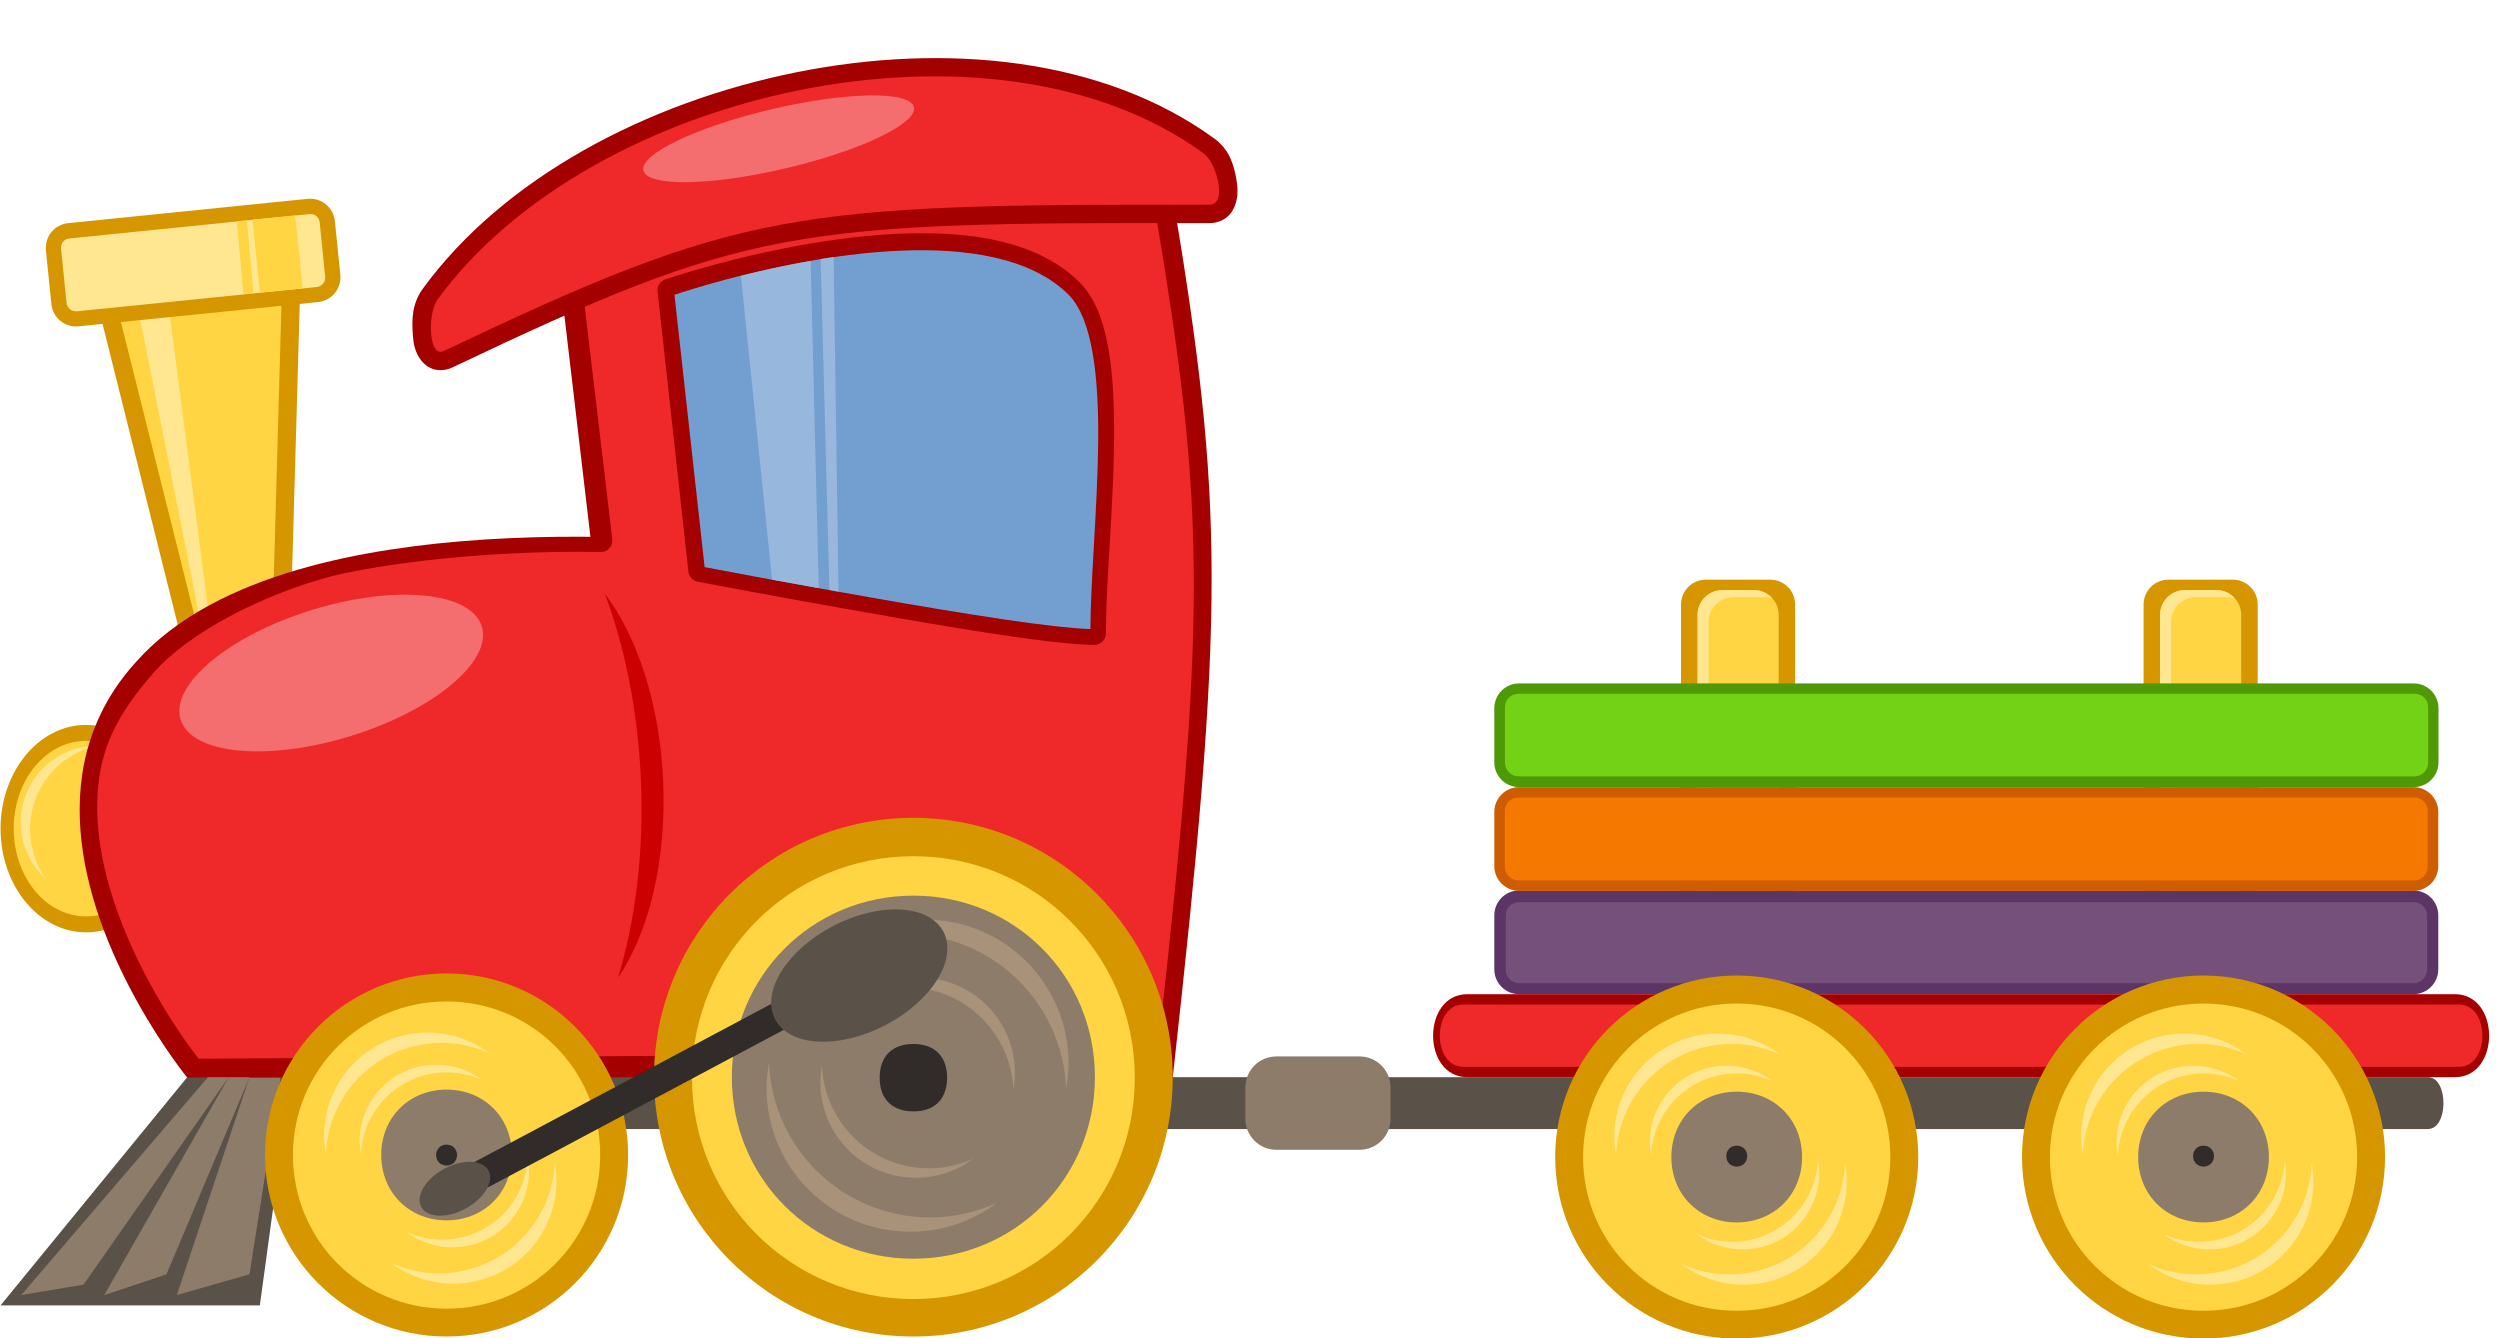 <?xml version="1.0" encoding="UTF-8"?><svg xmlns="http://www.w3.org/2000/svg" xmlns:xlink="http://www.w3.org/1999/xlink" height="129.0" preserveAspectRatio="xMidYMid meet" version="1.0" viewBox="0.0 -5.3 241.0 129.0" width="241.0" zoomAndPan="magnify"><g><g><path d="m164.45 978.94h6.202c1.329 0 2.399 1.07 2.399 2.399v40.202c0 1.329-1.07 2.399-2.399 2.399h-6.202c-1.329 0-2.399-1.07-2.399-2.399v-40.202c0-1.329 1.07-2.399 2.399-2.399z" fill="#d69600" transform="translate(0 -928.36)"/></g><g><path d="m166.04 979.94h3.024c1.329 0 2.399 1.07 2.399 2.399v38.202c0 1.329-1.07 2.399-2.399 2.399h-3.024c-1.329 0-2.399-1.07-2.399-2.399v-38.202c0-1.329 1.07-2.399 2.399-2.399z" fill="#ffd543" transform="translate(0 -928.36)"/></g><g><path d="m166.05 979.94c-1.329 0-2.406 1.077-2.406 2.406v38.187c0 1.08 0.71 1.978 1.688 2.281-0.374-0.423-0.625-0.982-0.625-1.594v-38.187c0-1.329 1.077-2.406 2.406-2.406h3.031c0.254 0 0.489 0.052 0.719 0.125-0.439-0.499-1.093-0.812-1.812-0.812h-3z" fill="#ffe791" transform="translate(0 -928.36)"/></g><g><path d="m209.04 978.94h6.202c1.329 0 2.399 1.07 2.399 2.399v40.202c0 1.329-1.07 2.399-2.399 2.399h-6.202c-1.329 0-2.399-1.07-2.399-2.399v-40.202c0-1.329 1.07-2.399 2.399-2.399z" fill="#d69600" transform="translate(0 -928.36)"/></g><g><path d="m210.63 979.94h3.024c1.329 0 2.399 1.07 2.399 2.399v38.202c0 1.329-1.07 2.399-2.399 2.399h-3.024c-1.329 0-2.399-1.07-2.399-2.399v-38.202c0-1.329 1.07-2.399 2.399-2.399z" fill="#ffd543" transform="translate(0 -928.36)"/></g><g><path d="m210.63 979.94c-1.329 0-2.406 1.077-2.406 2.406v38.187c0 1.08 0.71 1.978 1.688 2.281-0.374-0.423-0.625-0.982-0.625-1.594v-38.187c0-1.329 1.077-2.406 2.406-2.406h3.031c0.254 0 0.489 0.052 0.719 0.125-0.439-0.499-1.093-0.812-1.812-0.812h-3z" fill="#ffe791" transform="translate(0 -928.36)"/></g><g><path d="m146.45 1008.9h86.202c1.329 0 2.399 1.07 2.399 2.399v5.202c0 1.329-1.07 2.399-2.399 2.399h-86.202c-1.329 0-2.399-1.07-2.399-2.399v-5.202c0-1.329 1.07-2.399 2.399-2.399z" fill="#5c3566" transform="translate(0 -928.36)"/></g><g><path d="m146.47,1010.029c-.749,0-1.312.55-1.312,1.281v5.219c0,.732.581,1.312 1.312,1.312h86.188c.732,0 1.312-.581 1.312-1.312v-5.219c0-.732-.564-1.281-1.312-1.281h-86.188z" fill="#75507b" transform="translate(0 -928.36)"/></g><g><path d="m146.45 998.94h86.202c1.329 0 2.399 1.07 2.399 2.399v5.202c0 1.329-1.07 2.399-2.399 2.399h-86.202c-1.329 0-2.399-1.07-2.399-2.399v-5.202c0-1.329 1.07-2.399 2.399-2.399z" fill="#ce5c00" transform="translate(0 -928.36)"/></g><g><path d="m146.38 999.94c-0.75 0-1.315 0.563-1.315 1.312v5.343c0 0.749 0.582 1.344 1.315 1.344h86.332c0.733 0 1.315-0.595 1.315-1.344v-5.343c0-0.749-0.565-1.312-1.315-1.312h-86.332z" fill="#f57900" transform="translate(0 -928.36)"/></g><g><path d="m146.45 988.94h86.223c1.329 0 2.399 1.07 2.399 2.399v5.202c0 1.329-1.07 2.399-2.399 2.399h-86.223c-1.329 0-2.399-1.07-2.399-2.399v-5.202c0-1.329 1.07-2.399 2.399-2.399z" fill="#4e9a06" transform="translate(0 -928.36)"/></g><g><path d="m146.39 989.94c-0.75 0-1.315 0.56-1.315 1.306v5.318c0 0.745 0.582 1.337 1.315 1.337h86.368c0.733 0 1.315-0.592 1.315-1.337v-5.318c0-0.745-0.565-1.306-1.315-1.306h-86.368z" fill="#73d216" transform="translate(0 -928.36)"/></g><g><path d="m129.05 1026.9h105c2 0 2 5 0 5h-105v-5z" fill="#5a5148" transform="translate(0 -928.36)"/></g><g><path d="m8.05 946.94h21l-1 35-10 5-10-40z" fill="#d69600" transform="translate(0 -928.36)"/></g><g><path d="m10.3 948.7 8.938 35.688 7.094-3.531 0.906-32.156h-16.938z" fill="#ffd543" transform="translate(0 -928.36)"/></g><g><path d="m18.05 1026.9h105v5h-105v-5z" fill="#5a5148" transform="translate(0 -928.36)"/></g><g><path d="m18.05 1026.9h10l-3 22h-25l18-22z" fill="#5a5148" transform="translate(0 -928.36)"/></g><g><path d="m27.05 1026.9-3 19-7 2 7-21h3z" fill="#8d7c6a" transform="translate(0 -928.36)"/></g><g><path d="m80 131c0 13.807-11.193 25-25 25s-25-11.193-25-25 11.193-25 25-25 25 11.193 25 25z" fill="#d69600" transform="matrix(.33 0 0 .4 -9.846 22.18)"/></g><g><path d="m55 109.84c-11.73 0-21.156 9.427-21.156 21.156s9.427 21.156 21.156 21.156 21.156-9.427 21.156-21.156-9.427-21.156-21.156-21.156z" fill="#ffd543" transform="matrix(.33 0 0 .4 -9.846 22.18)"/></g><g><path d="m2.144 1003.8c-0.807-4.021 1.777-7.904 5.798-8.711 0.428-0.086 0.858-0.118 1.28-0.13-4.308 1.059-7.041 5.298-6.159 9.691 0.241 1.201 0.74 2.273 1.408 3.204-1.148-1.028-1.998-2.42-2.327-4.055z" fill="#ffe791" transform="translate(0 -928.36)"/></g><g><path d="m53.05 941.94s46.279-14.551 60 0c5 30 5 40 0 85h-50l-10-85z" fill="#a40000" transform="translate(0 -928.36)"/></g><g><path d="m13.408 953.34 2.909-0.277 3.741 28.68-0.831 0.762-5.819-29.164z" fill="#ffe791" transform="translate(0 -928.36)"/></g><g><path d="m13.05 986.94c1.945-2.213 4.385-4.046 7.177-5.558 2.558-1.385 5.412-2.502 8.454-3.393 2.836-0.831 5.836-1.467 8.91-1.944 2.98-0.462 6.03-0.775 9.071-0.972 3.078-0.199 6.145-0.279 9.12-0.274 3.18 5e-3 6.254 0.107 9.12 0.264 3.376 0.185 6.463 0.446 9.097 0.715 5.523 0.564 9.05 1.162 9.05 1.162v50h-65s-2.351-2.878-4.814-7.311c-1.278-2.3-2.587-5.02-3.613-7.972-0.937-2.698-1.638-5.591-1.864-8.538-0.221-2.88 0.013-5.81 0.923-8.66 0.833-2.607 2.232-5.147 4.369-7.519" fill="#a40000" transform="translate(0 -928.36)"/></g><g><path d="m90.7 938.64c-2.97 0.033-5.991 0.241-8.953 0.56-3.064 0.331-6.064 0.782-8.879 1.283-3.233 0.576-6.222 1.219-8.782 1.824-4.825 1.14-8.126 2.144-8.666 2.309l0.903 7.621 0.903 7.62 0.903 7.621 0.903 7.622c0.063 0.601-0.486 1.191-1.093 1.177-2.669-0.056-5.612-0.013-8.63 0.136-2.856 0.141-5.779 0.376-8.601 0.711-3.019 0.358-5.924 0.83-8.507 1.422-2.165 0.563-4.364 1.319-6.467 2.215-2.168 0.923-4.235 1.995-6.059 3.155-2.152 1.369-3.965 2.862-5.205 4.38-1.616 1.893-2.771 3.596-3.568 5.279-0.941 1.987-1.385 3.946-1.502 6.16-0.109 2.05 0.092 4.139 0.505 6.195 0.411 2.045 1.033 4.058 1.772 5.969 0.993 2.567 2.16 4.899 3.275 6.867 2.046 3.612 3.912 5.996 4.194 6.354l8.961-0.055 8.962-0.055 8.961-0.055 8.96-0.055 8.961-0.055h47.605c0.351-3.15 0.675-6.12 0.974-8.931 0.337-3.172 0.64-6.141 0.91-8.938 0.308-3.192 0.573-6.159 0.794-8.947 0.254-3.201 0.451-6.167 0.591-8.964 0.159-3.176 0.244-6.136 0.255-8.979 0.012-3.089-0.063-6.039-0.225-8.979-0.163-2.951-0.414-5.891-0.752-8.95-0.314-2.833-0.703-5.768-1.167-8.907-0.411-2.774-0.88-5.708-1.409-8.872-1.618-1.635-3.758-2.87-6.266-3.767-2.156-0.771-4.585-1.292-7.19-1.605-2.339-0.28-4.819-0.392-7.371-0.364h-4.8e-5" fill="#ef292a" transform="translate(0 -928.36)"/></g><g><path d="m86.55 945.6c-11.115 0.499-22.438 4.406-22.438 4.406a1.109 1.109 0 0 0 -0.719 1.188l2.969 26.969a1.109 1.109 0 0 0 0.875 0.969s7.907 1.506 16.625 3.031c4.359 0.763 8.924 1.551 12.812 2.125s7.052 0.938 8.844 0.938a1.109 1.109 0 0 0 1.094 -1.094c0-4.897 0.71-11.944 0.781-18.406 0.036-3.231-0.069-6.304-0.531-8.969s-1.259-4.946-2.781-6.469c-4.133-4.133-10.864-4.987-17.531-4.688z" fill="#a40000" transform="translate(0 -928.36)"/></g><g><path d="m76.712 930.04c-14.437 2.91-28.203 10.223-35.948 20.844-1.036 1.42-1.079 2.939-0.968 4.432 0.056 0.747 0.137 1.453 0.619 2.222 0.241 0.385 0.641 0.846 1.265 1.073s1.374 0.135 1.876-0.104c28.506-13.553 32.772-14.03 73.065-13.937 0.559 1e-3 1.211-0.204 1.66-0.581s0.684-0.845 0.821-1.266c0.273-0.841 0.217-1.603 0.091-2.341-0.254-1.476-0.688-2.912-2.123-3.958-10.688-7.793-25.921-9.294-40.359-6.384z" fill="#a40000" transform="translate(0 -928.36)"/></g><g><path d="m113.05 1026.9c0 13.807-11.193 25-25 25s-25-11.193-25-25 11.193-25 25-25 25 11.193 25 25z" fill="#d69600" transform="translate(0 -928.36)"/></g><g><path d="m60.55 1034.4c0 9.665-7.835 17.5-17.5 17.5s-17.5-7.835-17.5-17.5 7.835-17.5 17.5-17.5 17.5 7.835 17.5 17.5z" fill="#d69600" transform="translate(0 -928.36)"/></g><g><path d="m88.05 1005.6c-11.826 0-21.344 9.518-21.344 21.344s9.518 21.344 21.344 21.344 21.344-9.518 21.344-21.344-9.518-21.344-21.344-21.344z" fill="#ffd543" transform="translate(0 -928.36)"/></g><g><path d="m43.05 1019.6c-8.211 0-14.809 6.599-14.809 14.809s6.599 14.809 14.809 14.809 14.809-6.599 14.809-14.809-6.599-14.809-14.809-14.809z" fill="#ffd543" transform="translate(0 -928.36)"/></g><g><path d="m86.675 947.23c-10.299 0.462-20.705 3.926-21.656 4.25l2.906 26.25c0.317 0.061 7.728 1.478 16.25 2.969 4.351 0.761 8.885 1.524 12.75 2.094 3.619 0.534 6.547 0.862 8.188 0.906 0.038-5.005 0.682-11.735 0.75-17.906 0.035-3.177-0.097-6.184-0.531-8.688s-1.175-4.487-2.312-5.625c-3.593-3.593-9.87-4.54-16.344-4.25z" fill="#739fd0" transform="translate(0 -928.36)"/></g><g><path d="m88.05 1009.4c-9.755 0-17.5 7.745-17.5 17.5s7.745 17.5 17.5 17.5 17.5-7.745 17.5-17.5-7.745-17.5-17.5-17.5z" fill="#8d7c6a" transform="translate(0 -928.36)"/></g><g><path d="m89.124 1011.7c7.696 0 13.883 6.188 13.883 13.884 0 0.819-0.1 1.623-0.234 2.402-0.356-8.316-7.145-14.908-15.553-14.908-2.299 0-4.455 0.521-6.415 1.406 2.316-1.731 5.189-2.783 8.318-2.783z" fill="#a8927a" transform="translate(0 -928.36)"/></g><g><path d="m43.05 1028.1c-3.613 0-6.3 2.687-6.3 6.3s2.687 6.3 6.3 6.3 6.3-2.687 6.3-6.3-2.687-6.3-6.3-6.3z" fill="#8d7c6a" transform="translate(0 -928.36)"/></g><g><path d="m43.606 1043.3c4.102 0 7.4-3.298 7.4-7.4 0-0.436-0.053-0.865-0.125-1.28-0.19 4.432-3.808 7.946-8.29 7.946-1.225 0-2.374-0.278-3.419-0.749 1.234 0.923 2.765 1.483 4.434 1.483z" fill="#ffe791" transform="translate(0 -928.36)"/></g><g><path d="m45.133 1035.4 38.278-20.392 1.493 2.345-38.278 20.392-1.493-2.345z" fill="#312c29" transform="translate(0 -928.36)"/></g><g><path d="m88.616 1017.3c5.115 0 9.227 4.113 9.227 9.227 0 0.544-0.066 1.079-0.156 1.596-0.237-5.527-4.749-9.909-10.337-9.909-1.528 0-2.961 0.346-4.263 0.934 1.539-1.151 3.449-1.849 5.529-1.849z" fill="#a8927a" transform="translate(0 -928.36)"/></g><g><path d="m90.956 1012.9c1.372 2.65-1.151 6.681-5.636 9.003s-9.233 2.056-10.605-0.594 1.151-6.681 5.636-9.003 9.233-2.056 10.605 0.594z" fill="#5a5148" transform="translate(0 -928.36)"/></g><g><path d="m47.089 1035.9c0.572 1.058-0.415 2.7-2.204 3.669s-3.705 0.897-4.277-0.161 0.415-2.7 2.204-3.669 3.705-0.896 4.277 0.161z" fill="#5a5148" transform="translate(0 -928.36)"/></g><g><path d="m42.183 951.93c14.763-20.245 53.589-28.857 73.833-14.094 1.347 0.982 2.275 4.967 0.609 4.963-40.311-0.093-45.274 0.516-73.833 14.094-1.505 0.716-1.591-3.616-0.609-4.963z" fill="#ef292a" transform="translate(0 -928.36)"/></g><g><path d="m20.05 1026.9h2l-14 20-6 1 18-21z" fill="#8d7c6a" transform="translate(0 -928.36)"/></g><g><path d="m22.05 1026.9 2 0.01-8 18.994-6 2 12-21v-5e-4z" fill="#8d7c6a" transform="translate(0 -928.36)"/></g><g><path d="m123.05 1024.9h8c1.662 0 3 1.338 3 3v3c0 1.662-1.338 3-3 3h-8c-1.662 0-3-1.338-3-3v-3c0-1.662 1.338-3 3-3z" fill="#8d7c6a" transform="translate(0 -928.36)"/></g><g><path d="m78.144 948.22c-2.475 0.431-4.754 0.944-6.719 1.438l3 29.281c1.291 0.238 2.957 0.534 4.5 0.812l-0.781-31.531z" fill="#97b8dc" transform="translate(0 -928.36)"/></g><g><path d="m80.362,947.841c-.422.061-.836.121-1.25.188l.844,31.906 .875.156-.469-32.25z" fill="#97b8dc" transform="translate(0 -928.36)"/></g><g><path d="m6.571 944.57 23.084-2.341c1.322-0.134 2.495 0.823 2.629 2.145l0.525 5.175c0.134 1.322-0.823 2.495-2.145 2.629l-23.084 2.341c-1.322 0.134-2.495-0.823-2.629-2.145l-0.525-5.175c-0.134-1.322 0.823-2.495 2.145-2.629z" fill="#d69600" transform="translate(0 -928.36)"/></g><g><path d="m6.726,946.042c-.558.057-.896.461-.841.996l.526,5.192c.054.536.492.892 1.027.838l23.069-2.339c.536-.054.892-.492.838-1.027l-.526-5.192c-.054-.536-.466-.864-1.024-.807l-23.069,2.339z" fill="#ffe791" transform="translate(0 -928.36)"/></g><g><path d="m46.445 983.45c1.037 3.354-4.622 8.083-12.639 10.562s-15.358 1.77-16.395-1.584 4.622-8.083 12.639-10.562 15.358-1.77 16.395 1.584z" fill="#f46e6f" transform="translate(0 -928.36)"/></g><g><path d="m62.16 939.77c-1.093-1.396 3.796-4.019 10.921-5.858s13.787-2.199 14.881-0.803-3.796 4.019-10.921 5.858-13.787 2.199-14.881 0.803z" fill="#f46e6f" transform="translate(0 -928.36)"/></g><g><path d="m88.05 1023.7c-2.053 0-3.25 1.197-3.25 3.25s1.197 3.25 3.25 3.25 3.25-1.197 3.25-3.25-1.197-3.25-3.25-3.25z" fill="#312c29" transform="translate(0 -928.36)"/></g><g><path d="m43.05 1033.4c-0.579 0-1.01 0.431-1.01 1.01s0.431 1.01 1.01 1.01 1.01-0.431 1.01-1.01-0.431-1.01-1.01-1.01z" fill="#312c29" transform="translate(0 -928.36)"/></g><g><path d="m25.053 951.26 4.125-0.406-0.719-7.031-4.125 0.406 0.719 7.031z" fill="#ffd543" transform="translate(0 -928.36)"/></g><g><path d="m23.459 951.42 0.969-0.094-0.625-7.031-0.969 0.094 0.625 7.031z" fill="#ffd543" transform="translate(0 -928.36)"/></g><g><path d="m41.219 1022.6c-5.528 0-9.973 4.445-9.973 9.973 0 0.588 0.072 1.166 0.168 1.725 0.256-5.974 5.133-10.709 11.172-10.709 1.651 0 3.2 0.374 4.608 1.01-1.663-1.244-3.727-1.999-5.975-1.999z" fill="#ffe791" transform="translate(0 -928.36)"/></g><g><path d="m43.678 1046.8c5.528 0 9.973-4.445 9.973-9.973 0-0.588-0.072-1.166-0.168-1.725-0.256 5.973-5.133 10.709-11.172 10.709-1.651 0-3.2-0.374-4.608-1.01 1.663 1.244 3.727 1.999 5.975 1.999z" fill="#ffe791" transform="translate(0 -928.36)"/></g><g><path d="m87.778 1041.8c-7.696 0-13.883-6.188-13.883-13.883 0-0.819 0.1-1.623 0.234-2.402 0.356 8.316 7.145 14.909 15.553 14.909 2.299 0 4.455-0.521 6.415-1.406-2.316 1.731-5.189 2.783-8.318 2.783z" fill="#a8927a" transform="translate(0 -928.36)"/></g><g><path d="m42.066 1025.7c-4.102 0-7.4 3.298-7.4 7.4 0 0.436 0.053 0.865 0.125 1.28 0.19-4.432 3.808-7.946 8.29-7.946 1.225 0 2.374 0.278 3.419 0.749-1.234-0.923-2.765-1.483-4.434-1.483z" fill="#ffe791" transform="translate(0 -928.36)"/></g><g><path d="m88.305 1036.6c-5.115 0-9.227-4.113-9.227-9.227 0-0.544 0.066-1.079 0.156-1.596 0.237 5.527 4.749 9.909 10.337 9.909 1.528 0 2.961-0.346 4.263-0.934-1.539 1.151-3.449 1.849-5.529 1.849z" fill="#a8927a" transform="translate(0 -928.36)"/></g><g><path d="m58.288 980.26c1.946 5.161 3.189 11.262 3.487 17.839 0.319 7.053-0.509 13.664-2.205 19.225 2.975-4.33 4.709-11.282 4.357-19.06-0.336-7.421-2.527-13.908-5.639-18.003z" fill="#cc0001" transform="translate(0 -928.36)"/></g><g><path d="m141.45 1018.9h95.202c4.399 0 4.399 8 0 8h-95.202c-4.399 0-4.399-8 0-8z" fill="#a40000" transform="translate(0 -928.36)"/></g><g><path d="m141.05 1019.9c-3 0-3 6 0 6h96c3 0 3-6 0-6h-96z" fill="#ef292a" transform="translate(0 -928.36)"/></g><g><path d="m184.92 1034.6c0 9.665-7.835 17.5-17.5 17.5s-17.5-7.835-17.5-17.5 7.835-17.5 17.5-17.5 17.5 7.835 17.5 17.5z" fill="#d69600" transform="translate(0 -928.36)"/></g><g><path d="m167.42 1019.8c-8.211 0-14.809 6.599-14.809 14.809s6.599 14.809 14.809 14.809 14.809-6.599 14.809-14.809-6.599-14.809-14.809-14.809z" fill="#ffd543" transform="translate(0 -928.36)"/></g><g><path d="m167.42 1028.3c-3.613 0-6.3 2.687-6.3 6.3s2.687 6.3 6.3 6.3 6.3-2.687 6.3-6.3-2.687-6.3-6.3-6.3z" fill="#8d7c6a" transform="translate(0 -928.36)"/></g><g><path d="m167.98 1043.5c4.102 0 7.4-3.298 7.4-7.4 0-0.436-0.053-0.865-0.125-1.28-0.19 4.432-3.808 7.946-8.29 7.946-1.225 0-2.374-0.278-3.419-0.749 1.234 0.923 2.766 1.483 4.434 1.483z" fill="#ffe791" transform="translate(0 -928.36)"/></g><g><path d="m167.42 1033.5c-0.579 0-1.01 0.431-1.01 1.01s0.431 1.01 1.01 1.01 1.01-0.431 1.01-1.01-0.431-1.01-1.01-1.01z" fill="#312c29" transform="translate(0 -928.36)"/></g><g><path d="m165.59 1022.7c-5.528 0-9.973 4.445-9.973 9.973 0 0.588 0.072 1.166 0.168 1.725 0.256-5.974 5.133-10.709 11.172-10.709 1.651 0 3.2 0.374 4.608 1.01-1.663-1.244-3.727-1.999-5.975-1.999z" fill="#ffe791" transform="translate(0 -928.36)"/></g><g><path d="m168.05 1046.9c5.528 0 9.973-4.445 9.973-9.973 0-0.588-0.072-1.166-0.168-1.725-0.256 5.974-5.133 10.709-11.172 10.709-1.651 0-3.2-0.374-4.608-1.01 1.663 1.244 3.727 1.999 5.975 1.999z" fill="#ffe791" transform="translate(0 -928.36)"/></g><g><path d="m166.44 1025.8c-4.102 0-7.4 3.298-7.4 7.4 0 0.436 0.053 0.865 0.125 1.28 0.19-4.432 3.808-7.946 8.29-7.946 1.225 0 2.374 0.278 3.419 0.749-1.234-0.923-2.765-1.483-4.434-1.483z" fill="#ffe791" transform="translate(0 -928.36)"/></g><g><path d="m229.92 1034.6c0 9.665-7.835 17.5-17.5 17.5s-17.5-7.835-17.5-17.5 7.835-17.5 17.5-17.5 17.5 7.835 17.5 17.5z" fill="#d69600" transform="translate(0 -928.36)"/></g><g><path d="m212.42 1019.8c-8.211 0-14.809 6.599-14.809 14.809s6.599 14.809 14.809 14.809 14.809-6.599 14.809-14.809-6.599-14.809-14.809-14.809z" fill="#ffd543" transform="translate(0 -928.36)"/></g><g><path d="m212.42 1028.3c-3.613 0-6.3 2.687-6.3 6.3s2.687 6.3 6.3 6.3 6.3-2.687 6.3-6.3-2.687-6.3-6.3-6.3z" fill="#8d7c6a" transform="translate(0 -928.36)"/></g><g><path d="m212.98 1043.5c4.102 0 7.4-3.298 7.4-7.4 0-0.436-0.053-0.865-0.125-1.28-0.19 4.432-3.808 7.946-8.29 7.946-1.225 0-2.374-0.278-3.419-0.749 1.234 0.923 2.766 1.483 4.434 1.483z" fill="#ffe791" transform="translate(0 -928.36)"/></g><g><path d="m212.42 1033.5c-0.579 0-1.01 0.431-1.01 1.01s0.431 1.01 1.01 1.01 1.01-0.431 1.01-1.01-0.431-1.01-1.01-1.01z" fill="#312c29" transform="translate(0 -928.36)"/></g><g><path d="m210.59 1022.7c-5.528 0-9.973 4.445-9.973 9.973 0 0.588 0.072 1.166 0.168 1.725 0.256-5.974 5.133-10.709 11.172-10.709 1.651 0 3.2 0.374 4.608 1.01-1.663-1.244-3.727-1.999-5.975-1.999z" fill="#ffe791" transform="translate(0 -928.36)"/></g><g><path d="m213.05 1046.9c5.528 0 9.973-4.445 9.973-9.973 0-0.588-0.072-1.166-0.168-1.725-0.256 5.974-5.133 10.709-11.172 10.709-1.651 0-3.2-0.374-4.608-1.01 1.663 1.244 3.727 1.999 5.975 1.999z" fill="#ffe791" transform="translate(0 -928.36)"/></g><g><path d="m211.44 1025.8c-4.102 0-7.4 3.298-7.4 7.4 0 0.436 0.053 0.865 0.125 1.28 0.19-4.432 3.808-7.946 8.29-7.946 1.225 0 2.374 0.278 3.419 0.749-1.234-0.923-2.765-1.483-4.434-1.483z" fill="#ffe791" transform="translate(0 -928.36)"/></g></g></svg>
